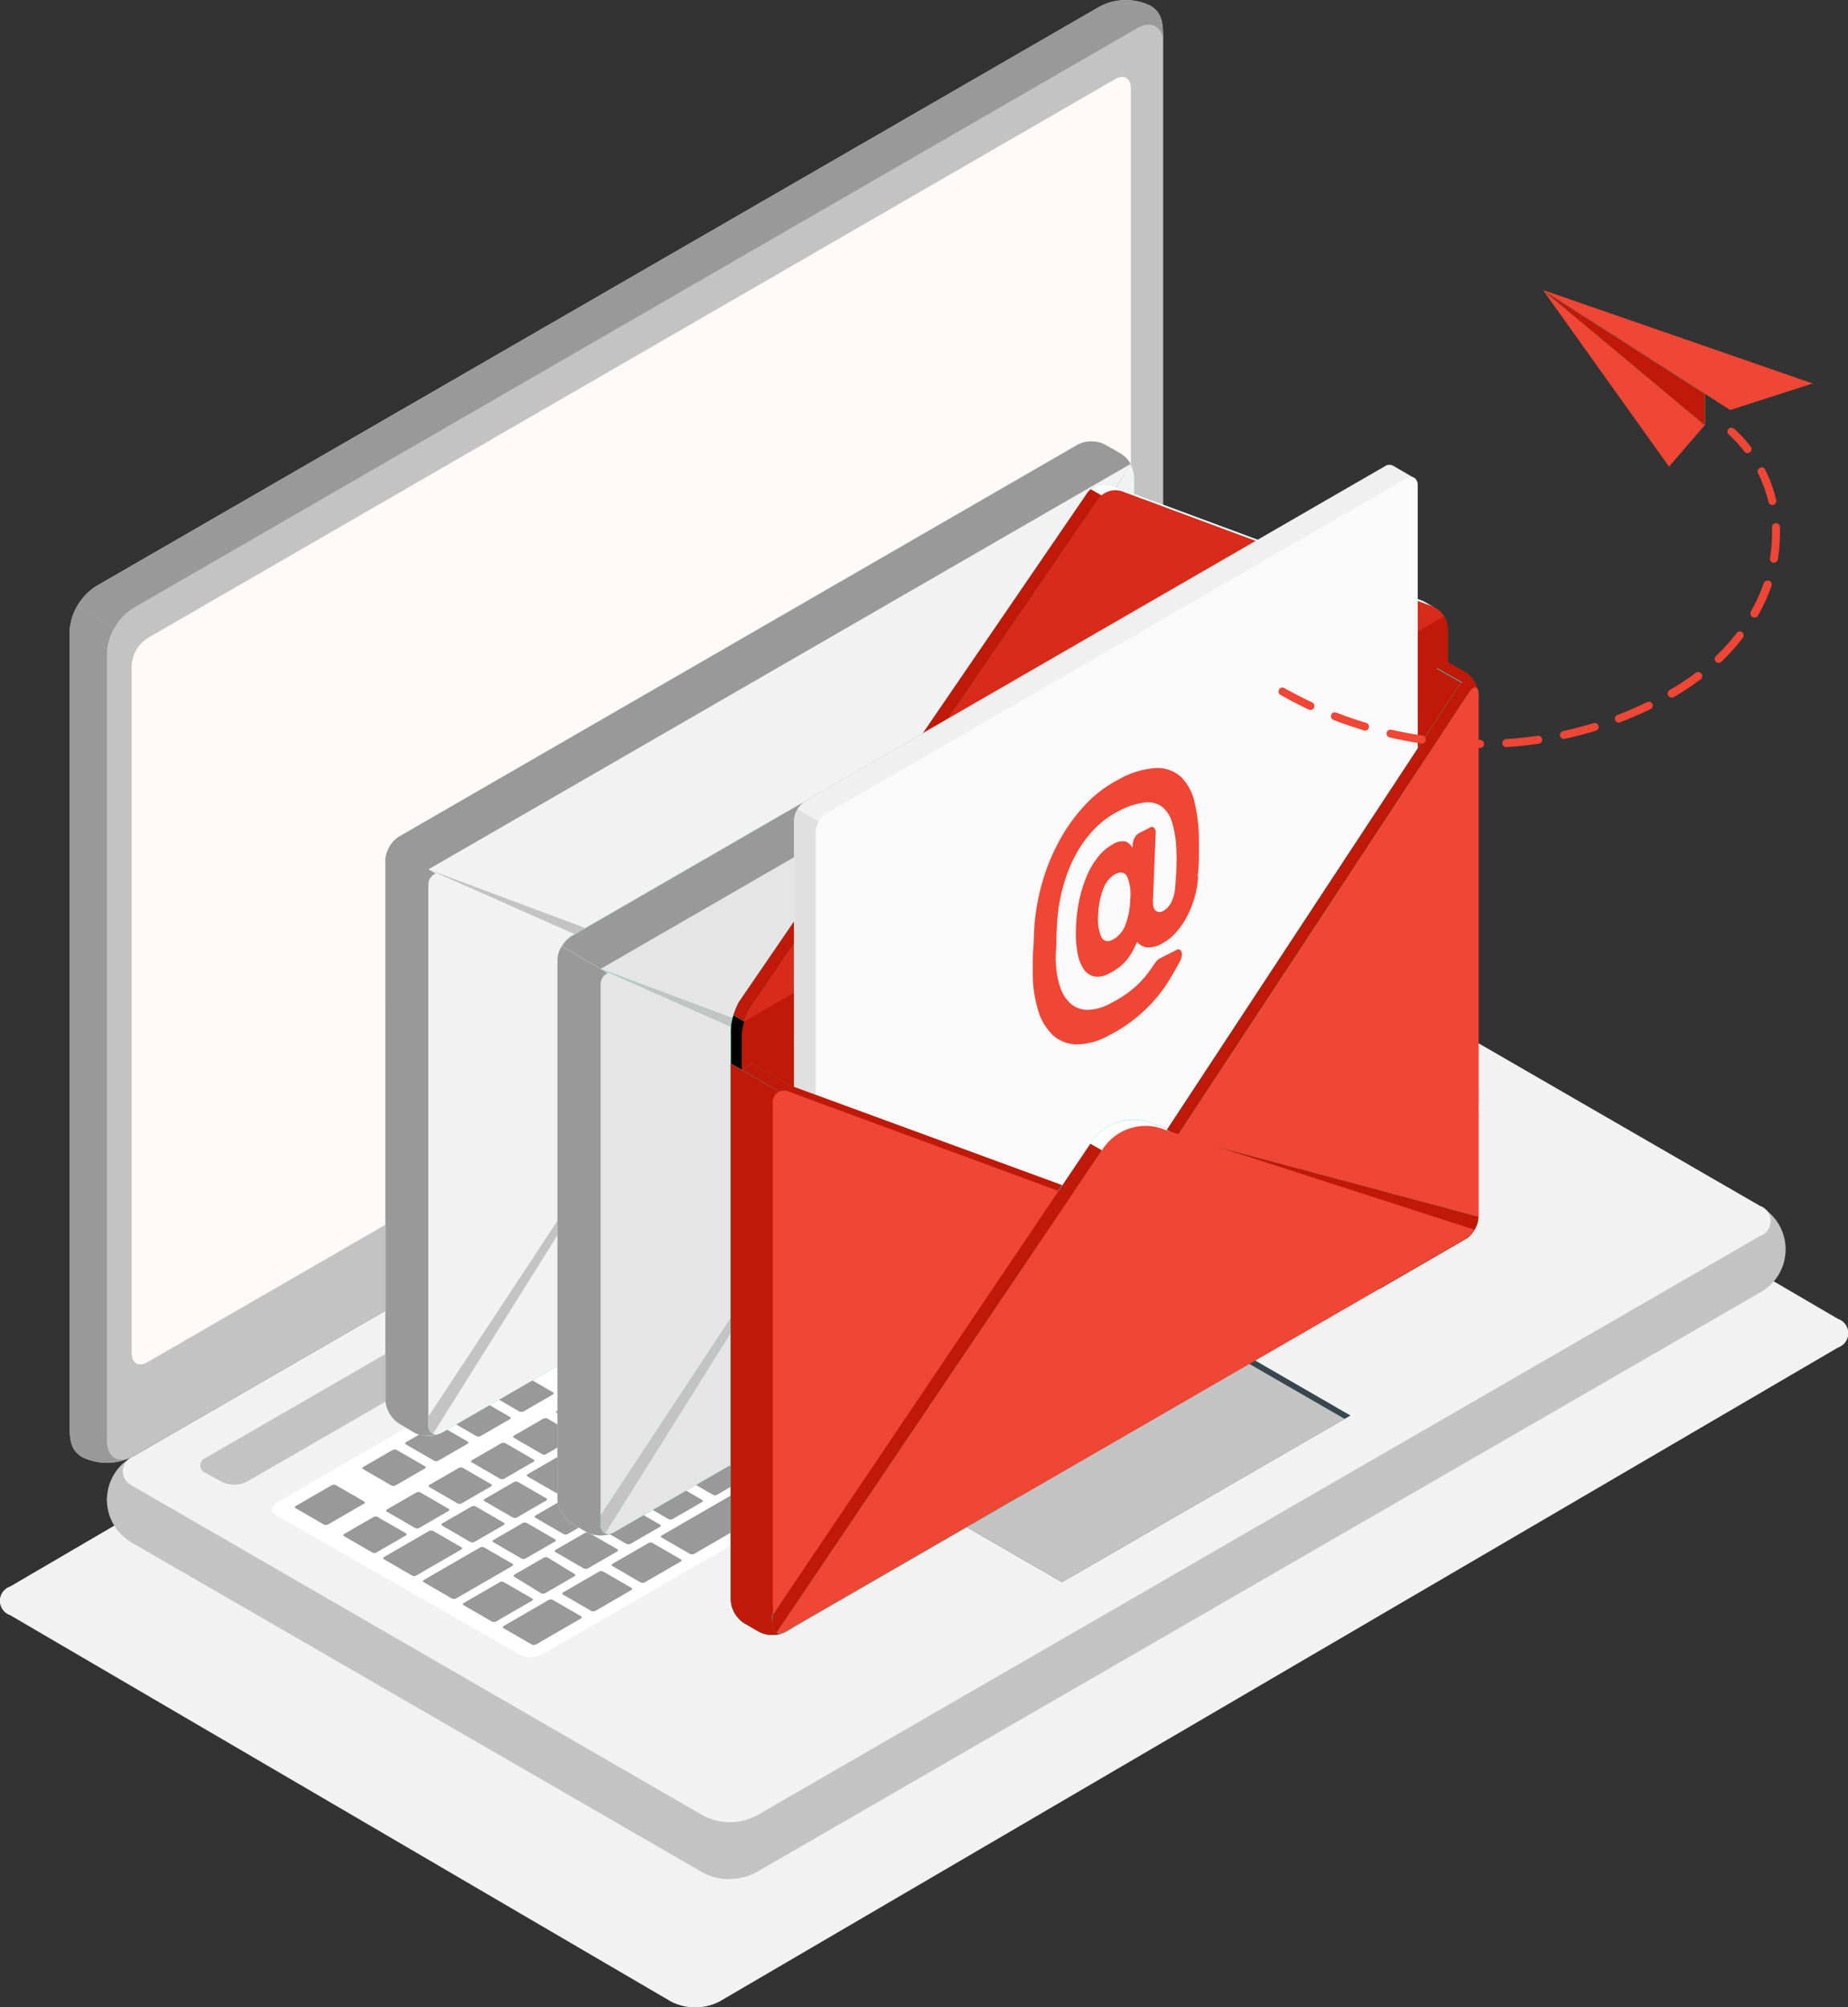 <svg xmlns="http://www.w3.org/2000/svg" xmlns:xlink="http://www.w3.org/1999/xlink" width="25.788" height="28" viewBox="0 0 25.788 28">
  <rect x="0" y="0" width="25.788" height="28" fill="#333333" stroke="none"/>
  <defs>
    <clipPath id="clip-path">
      <rect id="Rectangle_19822" data-name="Rectangle 19822" width="10.452" height="13.873" fill="#f2f2f2"/>
    </clipPath>
    <clipPath id="clip-path-2">
      <rect id="Rectangle_19826" data-name="Rectangle 19826" width="9.852" height="13.529" fill="#c3c3c3"/>
    </clipPath>
    <clipPath id="clip-path-3">
      <rect id="Rectangle_19828" data-name="Rectangle 19828" width="10.452" height="13.873" fill="#e5e5e5"/>
    </clipPath>
    <clipPath id="clip-path-4">
      <rect id="Rectangle_19830" data-name="Rectangle 19830" width="0.752" height="8.218" fill="#999"/>
    </clipPath>
    <clipPath id="clip-path-5">
      <rect id="Rectangle_19831" data-name="Rectangle 19831" width="9.852" height="13.529" fill="none"/>
    </clipPath>
    <clipPath id="clip-path-7">
      <rect id="Rectangle_19834" data-name="Rectangle 19834" width="10.433" height="13.657" fill="#c11909"/>
    </clipPath>
    <clipPath id="clip-path-8">
      <rect id="Rectangle_19835" data-name="Rectangle 19835" width="5.142" height="7.426" fill="#c11909"/>
    </clipPath>
    <clipPath id="clip-path-9">
      <rect id="Rectangle_19836" data-name="Rectangle 19836" width="4.811" height="1.73" fill="none"/>
    </clipPath>
    <clipPath id="clip-path-10">
      <rect id="Rectangle_19837" data-name="Rectangle 19837" width="0.001" height="0.003" fill="none"/>
    </clipPath>
    <clipPath id="clip-path-11">
      <rect id="Rectangle_19838" data-name="Rectangle 19838" fill="none"/>
    </clipPath>
    <clipPath id="clip-path-12">
      <path id="Path_47244" data-name="Path 47244" d="M285.645,92.389Z" transform="translate(-285.645 -92.389)" fill="none"/>
    </clipPath>
    <clipPath id="clip-path-13">
      <rect id="Rectangle_19839" data-name="Rectangle 19839" width="0.003" height="0.007" fill="none"/>
    </clipPath>
    <clipPath id="clip-path-14">
      <rect id="Rectangle_19840" data-name="Rectangle 19840" width="0.024" height="0.029" fill="none"/>
    </clipPath>
    <clipPath id="clip-path-15">
      <rect id="Rectangle_19841" data-name="Rectangle 19841" width="9.853" height="6.325" fill="#c11909"/>
    </clipPath>
    <clipPath id="clip-path-16">
      <rect id="Rectangle_19842" data-name="Rectangle 19842" width="4.285" height="6.097" fill="none"/>
    </clipPath>
    <clipPath id="clip-path-17">
      <rect id="Rectangle_19843" data-name="Rectangle 19843" width="5.167" height="1.456" fill="none"/>
    </clipPath>
    <clipPath id="clip-path-18">
      <rect id="Rectangle_19844" data-name="Rectangle 19844" width="1.46" height="1.056" fill="none"/>
    </clipPath>
    <clipPath id="clip-path-19">
      <rect id="Rectangle_19845" data-name="Rectangle 19845" width="4.344" height="6.61" fill="#c11909"/>
    </clipPath>
    <clipPath id="clip-path-20">
      <rect id="Rectangle_19846" data-name="Rectangle 19846" width="0.869" height="7.968" fill="#c11909"/>
    </clipPath>
    <clipPath id="clip-path-21">
      <rect id="Rectangle_19847" data-name="Rectangle 19847" width="4.197" height="2.135" fill="#c11909"/>
    </clipPath>
    <clipPath id="clip-path-22">
      <rect id="Rectangle_19848" data-name="Rectangle 19848" width="4.598" height="6.822" fill="#c11909"/>
    </clipPath>
    <clipPath id="clip-path-23">
      <rect id="Rectangle_19849" data-name="Rectangle 19849" width="0.185" height="0.759" fill="none"/>
    </clipPath>
    <clipPath id="clip-path-24">
      <rect id="Rectangle_19850" data-name="Rectangle 19850" width="4.476" height="1.776" fill="#c11909"/>
    </clipPath>
    <clipPath id="clip-path-25">
      <rect id="Rectangle_19852" data-name="Rectangle 19852" width="2.259" height="1.884" fill="#c11909"/>
    </clipPath>
  </defs>
  <g id="Group_183008" data-name="Group 183008" transform="translate(-8890.693 -1131)">
    <path id="Path_47204" data-name="Path 47204" d="M94.087,184.607l9.219,5.388a.744.744,0,0,0,.681,0l15.606-9.121a.211.211,0,0,0,0-.4l-9.219-5.388a.744.744,0,0,0-.681,0l-15.606,9.121a.211.211,0,0,0,0,.4" transform="translate(8796.748 968.923)" fill="#f2f2f2"/>
    <path id="Path_47205" data-name="Path 47205" d="M99.747,173.107a.783.783,0,0,0,.365.607l7.955,4.594a.808.808,0,0,0,.731,0l14.008-8.088a.686.686,0,0,0,0-1.213l-7.955-4.594a.808.808,0,0,0-.731,0L100.112,172.5a.784.784,0,0,0-.365.607" transform="translate(8792.439 978.814)" fill="#c3c3c3"/>
    <path id="Path_47206" data-name="Path 47206" d="M102.8,172.922l7.955,4.594a.807.807,0,0,0,.731,0l14.008-8.088a.223.223,0,0,0,0-.422l-7.955-4.594a.808.808,0,0,0-.731,0L102.8,172.5a.223.223,0,0,0,0,.422" transform="translate(8789.757 978.814)" fill="#f2f2f2"/>
    <path id="Path_47207" data-name="Path 47207" d="M108.431,280.392v.791a.745.745,0,0,1-.365-.087L100.11,276.5a.684.684,0,0,1-.037-1.19c-.164.117-.151.289.037.4l7.956,4.594a.745.745,0,0,0,.365.088" transform="translate(8792.441 876.026)" fill="#c3c3c3"/>
    <path id="Path_47208" data-name="Path 47208" d="M92.862,20.329c-.189-.109-.179-.294-.179-.527V8.814a.808.808,0,0,1,.365-.633L107.056.094a.783.783,0,0,1,.708-.013c.189.109.179.294.179.527V11.6a.807.807,0,0,1-.365.633L93.57,20.316a.783.783,0,0,1-.708.013" transform="translate(8798.981 1130.998)" fill="#c3c3c3"/>
    <path id="Path_47209" data-name="Path 47209" d="M109.283.605c0-.233-.164-.327-.366-.211L94.909,8.482a.742.742,0,0,0-.258.273l-.521-.3h0a.749.749,0,0,1,.259-.273L108.4.091A.783.783,0,0,1,109.1.078c.189.109.18.294.18.527" transform="translate(8797.643 1131)" fill="#999"/>
    <path id="Path_47210" data-name="Path 47210" d="M93.529,126.3a.785.785,0,0,1-.665-.009c-.189-.109-.179-.293-.179-.526V114.777a.738.738,0,0,1,.107-.359l.521.3h0a.749.749,0,0,0-.107.359v10.989c0,.216.141.313.322.233" transform="translate(8798.979 1025.034)" fill="#999"/>
    <path id="Path_47211" data-name="Path 47211" d="M104.605,22.419l13.506-7.8c.121-.07.219-.013.219.127v9.592a.485.485,0,0,1-.219.38l-13.506,7.8c-.121.07-.219.013-.219-.127V22.8a.485.485,0,0,1,.219-.38" transform="translate(8788.144 1117.484)" fill="#fff9f8"/>
    <path id="Path_47212" data-name="Path 47212" d="M117.432,180.62l13-7.507a.4.4,0,0,1,.365,0l.217.119a.111.111,0,0,1,0,.211l-13,7.506a.4.4,0,0,1-.365,0l-.215-.118a.111.111,0,0,1,0-.211" transform="translate(8776.13 970.716)" fill="#c3c3c3"/>
    <path id="Path_47213" data-name="Path 47213" d="M131.111,188.753l13-7.507a.373.373,0,0,1,.334-.018l3.384,1.954c.083.048.069.135-.032.193l-12.987,7.5a.375.375,0,0,1-.334.019l-3.4-1.945c-.084-.048-.07-.134.031-.192" transform="translate(8763.473 963.189)" fill="#fff"/>
    <path id="Path_47214" data-name="Path 47214" d="M146.51,187.96l.407-.235c.017-.01.019-.025,0-.034l-.39-.225a.066.066,0,0,0-.059,0l-.407.235c-.017.01-.019.025,0,.034l.39.225a.065.065,0,0,0,.059,0m-.594-.813-.407.235c-.017.01-.019.025,0,.034l.389.225a.065.065,0,0,0,.059,0l.407-.235c.017-.01.019-.025,0-.034l-.39-.225a.066.066,0,0,0-.059,0m-1.315.759-.689.4c-.017.01-.019.025,0,.034l.389.225a.066.066,0,0,0,.059,0l.689-.4c.017-.01.019-.025,0-.034l-.389-.225a.065.065,0,0,0-.059,0m.72-.416-.407.235c-.017.01-.019.025,0,.034l.39.225a.065.065,0,0,0,.059,0l.407-.235c.017-.01.019-.025,0-.034l-.39-.225a.066.066,0,0,0-.059,0m-1.6.922-.407.235c-.017.01-.019.025,0,.034l.39.225a.066.066,0,0,0,.059,0l.407-.235c.017-.01.019-.025,0-.034l-.389-.225a.066.066,0,0,0-.059,0m-.6.343-.407.235c-.017.01-.019.025,0,.034l.39.225a.066.066,0,0,0,.059,0l.407-.235c.017-.01.019-.025,0-.034l-.39-.225a.066.066,0,0,0-.059,0m1.527.918.407-.235c.017-.01.019-.025,0-.034l-.389-.225a.066.066,0,0,0-.059,0l-.407.235c-.017.01-.019.025,0,.034l.39.225a.066.066,0,0,0,.059,0m-.6.343.407-.235c.017-.01.019-.025,0-.034l-.389-.225a.066.066,0,0,0-.059,0l-.407.235c-.017.01-.019.025,0,.034l.389.225a.065.065,0,0,0,.059,0m-.6.344.407-.235c.017-.01.019-.025,0-.034l-.39-.225a.066.066,0,0,0-.059,0l-.407.235c-.017.01-.019.025,0,.034l.389.225a.065.065,0,0,0,.059,0m-.595.344.407-.235c.017-.01.019-.025,0-.034l-.389-.225a.066.066,0,0,0-.059,0l-.407.235c-.017.01-.019.025,0,.034l.389.225a.065.065,0,0,0,.059,0m3.045-2.4.407-.235c.017-.01.019-.025,0-.034l-.39-.225a.066.066,0,0,0-.059,0l-.407.235c-.017.01-.019.025,0,.034l.39.225a.066.066,0,0,0,.059,0m-.665,1.026.908-.524c.017-.01.019-.025,0-.034l-.946-.546a.065.065,0,0,0-.059,0l-.47.271c-.017.01-.019.025,0,.034l.5.289c.015.009.014.024,0,.034l-.376.217c-.017.01-.019.025,0,.034l.39.225a.066.066,0,0,0,.059,0m-2.717-.231-.407.235c-.017.01-.019.025,0,.034l.389.225a.066.066,0,0,0,.059,0l.407-.235c.017-.01.019-.025,0-.034l-.389-.225a.066.066,0,0,0-.059,0m-.6.344-.407.235c-.017.01-.019.025,0,.034l.389.225a.065.065,0,0,0,.059,0l.407-.235c.017-.01.019-.025,0-.034l-.389-.225a.066.066,0,0,0-.059,0m-3.293,3.668a.066.066,0,0,0,.059,0l.407-.235c.017-.01.019-.025,0-.034l-.389-.225a.065.065,0,0,0-.059,0l-.407.235c-.017.01-.019.025,0,.034Zm-1.467-.92-.407.235c-.017.01-.019.025,0,.034l.389.225a.066.066,0,0,0,.059,0l.407-.235c.017-.01.019-.025,0-.034l-.39-.225a.066.066,0,0,0-.059,0m.754.689a.066.066,0,0,0,.059,0l.407-.235c.017-.01.019-.025,0-.034l-.389-.225a.065.065,0,0,0-.059,0l-.407.235c-.017.01-.019.025,0,.034Zm1.642.369.407-.235c.017-.01.019-.025,0-.034l-.39-.225a.065.065,0,0,0-.059,0l-.407.235c-.017.01-.019.025,0,.034l.389.225a.065.065,0,0,0,.059,0m-.654.346a.065.065,0,0,0,.059,0l.407-.235c.017-.01.019-.025,0-.034L139,193.1a.066.066,0,0,0-.059,0l-.407.235c-.017.01-.019.025,0,.034Zm-1.147-1.747-.407.235c-.017.01-.019.025,0,.034l.389.225a.066.066,0,0,0,.059,0l.407-.235c.017-.01.019-.025,0-.034l-.39-.225a.066.066,0,0,0-.059,0m2.975-1.718-.407.235c-.017.01-.019.025,0,.034l.389.225a.066.066,0,0,0,.059,0l.407-.235c.017-.01.019-.025,0-.034l-.39-.225a.066.066,0,0,0-.059,0m-2.38,1.374-.407.235c-.017.01-.019.025,0,.034l.389.225a.065.065,0,0,0,.059,0l.407-.235c.017-.01.019-.025,0-.034l-.389-.225a.065.065,0,0,0-.059,0m2.975-1.718-.407.235c-.017.01-.019.025,0,.034l.389.225a.065.065,0,0,0,.059,0l.407-.235c.017-.01.019-.025,0-.034l-.39-.225a.066.066,0,0,0-.059,0m-1.19.687-.407.235c-.017.01-.019.025,0,.034l.39.225a.066.066,0,0,0,.059,0l.407-.235c.017-.01.019-.025,0-.034l-.389-.225a.066.066,0,0,0-.059,0m-.6.344-.407.235c-.017.01-.019.025,0,.034l.39.225a.066.066,0,0,0,.059,0l.407-.235c.017-.01.019-.025,0-.034l-.389-.225a.066.066,0,0,0-.059,0m-.6.344-.407.235c-.017.01-.019.025,0,.034l.389.225a.066.066,0,0,0,.059,0l.407-.235c.017-.01.019-.025,0-.034l-.389-.225a.066.066,0,0,0-.059,0m2.717.23.407-.235c.017-.01.019-.025,0-.034l-.39-.225a.066.066,0,0,0-.059,0l-.407.235c-.017.01-.019.025,0,.034l.39.225a.066.066,0,0,0,.059,0m5.551-5-.407.235c-.017.01-.019.025,0,.034l.39.225a.066.066,0,0,0,.059,0l.407-.235c.017-.01.019-.025,0-.034l-.39-.225a.066.066,0,0,0-.059,0m-.72.416-.407.235c-.017.01-.019.025,0,.034l.389.225a.066.066,0,0,0,.059,0l.407-.235c.017-.01.019-.025,0-.034l-.389-.225a.066.066,0,0,0-.059,0m1.315-.759-.407.235c-.017.01-.019.025,0,.034l.389.225a.065.065,0,0,0,.059,0l.407-.235c.017-.01.019-.025,0-.034l-.389-.225a.066.066,0,0,0-.059,0m-3.289,3.055.407-.235c.017-.01.019-.025,0-.034l-.389-.225a.066.066,0,0,0-.059,0l-.407.235c-.017.01-.019.025,0,.034l.39.225a.066.066,0,0,0,.059,0m3.943-3.4a.065.065,0,0,0-.059,0l-.407.235c-.017.01-.019.025,0,.034l.39.225a.065.065,0,0,0,.059,0l.407-.235c.017-.01.019-.025,0-.034Zm-6.205,5.349.407-.235c.017-.01.019-.025,0-.034l-.389-.225a.066.066,0,0,0-.059,0l-.407.235c-.017.01-.019.025,0,.034l.389.225a.066.066,0,0,0,.059,0m7.3-4.213.407-.235c.017-.01.019-.025,0-.034l-.39-.225a.065.065,0,0,0-.059,0l-.407.235c-.017.01-.019.025,0,.034l.39.225a.066.066,0,0,0,.059,0m-1.151.022.407-.235c.017-.01.019-.025,0-.034l-.39-.225a.065.065,0,0,0-.059,0l-.407.235c-.017.01-.019.025,0,.034l.389.225a.066.066,0,0,0,.059,0m.616-.838a.065.065,0,0,0-.059,0l-.407.235c-.017.01-.019.025,0,.034l.389.225a.066.066,0,0,0,.059,0l.407-.235c.017-.01.019-.025,0-.034Zm.125-.072.946.546a.066.066,0,0,0,.059,0l.407-.235c.017-.01.019-.025,0-.034l-.946-.546a.066.066,0,0,0-.059,0l-.407.235c-.017.01-.019.025,0,.034m-1.374.761-.407.235c-.017.01-.019.025,0,.034l.39.225a.065.065,0,0,0,.059,0l.407-.235c.017-.01.019-.025,0-.034l-.389-.225a.066.066,0,0,0-.059,0m-4.478,2.585-.407.235c-.017.01-.019.025,0,.034l.389.225a.065.065,0,0,0,.059,0l.407-.235c.017-.01.019-.025,0-.034l-.389-.225a.065.065,0,0,0-.059,0m5.609-2.114a.066.066,0,0,0,.059,0l.407-.235c.017-.01.019-.025,0-.034l-.389-.225a.065.065,0,0,0-.059,0l-.407.235c-.017.01-.019.025,0,.034Zm-5.014,1.77-.407.235c-.017.01-.019.025,0,.034l.389.225a.066.066,0,0,0,.059,0l.407-.235c.017-.01.019-.025,0-.034l-.389-.225a.066.066,0,0,0-.059,0m-4.663,3.817a.066.066,0,0,0,.059,0l.407-.235c.017-.01.019-.025,0-.034l-.39-.225a.066.066,0,0,0-.059,0l-.407.235c-.017.01-.019.025,0,.034Zm-.692-.725-.407.235c-.017.01-.019.025,0,.034l.389.225a.066.066,0,0,0,.059,0l.407-.235c.017-.01.019-.025,0-.034l-.389-.225a.066.066,0,0,0-.059,0m1.346.379.407-.235c.017-.01.019-.025,0-.034l-.39-.225a.066.066,0,0,0-.059,0l-.407.235c-.017.01-.019.025,0,.034l.39.225a.066.066,0,0,0,.059,0m.6-.344.407-.235c.017-.01.019-.025,0-.034l-.389-.225a.066.066,0,0,0-.059,0l-.407.235c-.017.01-.019.025,0,.034l.39.225a.065.065,0,0,0,.059,0m.595-.344.407-.235c.017-.01.019-.025,0-.034l-.39-.225a.065.065,0,0,0-.059,0l-.407.235c-.017.01-.019.025,0,.034l.389.225a.065.065,0,0,0,.059,0m-1.941-.036-.407.235c-.017.01-.019.025,0,.034l.39.225a.065.065,0,0,0,.059,0l.407-.235c.017-.01.019-.025,0-.034l-.39-.225a.065.065,0,0,0-.059,0m.6-.344-.407.235c-.017.01-.019.025,0,.034l.389.225a.065.065,0,0,0,.059,0l.407-.235c.017-.01.019-.025,0-.034l-.389-.225a.066.066,0,0,0-.059,0m2.38-1.374-.407.235c-.017.01-.019.025,0,.034l.389.225a.065.065,0,0,0,.059,0l.407-.235c.017-.01.019-.025,0-.034l-.39-.225a.066.066,0,0,0-.059,0m-.595.344-.407.235c-.017.01-.019.025,0,.034l.389.225a.066.066,0,0,0,.059,0l.407-.235c.017-.01.019-.025,0-.034l-.39-.225a.066.066,0,0,0-.059,0m1.19-.687-.407.235c-.017.01-.019.025,0,.034l.39.225a.066.066,0,0,0,.059,0l.407-.235c.017-.01.019-.025,0-.034l-.39-.225a.066.066,0,0,0-.059,0m-2.38,1.374-.407.235c-.017.01-.019.025,0,.034l.389.225a.065.065,0,0,0,.059,0l.407-.235c.017-.01.019-.025,0-.034l-.389-.225a.065.065,0,0,0-.059,0m.595-.344-.407.235c-.017.01-.019.025,0,.034l.389.225a.066.066,0,0,0,.059,0l.407-.235c.017-.01.019-.025,0-.034l-.39-.225a.066.066,0,0,0-.059,0m-.759,2.237.407-.235c.017-.01.019-.025,0-.034l-.39-.225a.065.065,0,0,0-.059,0l-.407.235c-.017.01-.019.025,0,.034l.389.225a.066.066,0,0,0,.059,0m-3.138-.148-.39-.225a.066.066,0,0,0-.059,0l-.407.235c-.017.01-.019.025,0,.034l.389.225a.066.066,0,0,0,.059,0l.407-.235c.017-.01.019-.025,0-.034m.776.195-.39-.225a.065.065,0,0,0-.059,0l-.626.362c-.017.01-.019.025,0,.034l.389.225a.066.066,0,0,0,.059,0l.626-.362c.017-.01.019-.025,0-.034m-1.357-.639-.39-.225a.066.066,0,0,0-.059,0l-.5.289c-.017.01-.019.025,0,.034l.389.225a.066.066,0,0,0,.059,0l.5-.289c.017-.01.019-.025,0-.034m.384-.222a.066.066,0,0,0,.059,0l.407-.235c.017-.01.019-.025,0-.034l-.39-.225a.065.065,0,0,0-.059,0l-.407.235c-.017.01-.019.025,0,.034Zm1.686,1.091-.389-.225a.065.065,0,0,0-.059,0l-.783.452c-.017.01-.019.025,0,.034l.389.225a.066.066,0,0,0,.059,0l.783-.452c.017-.01.019-.025,0-.034m.275.484-.39-.225a.065.065,0,0,0-.059,0l-.5.289c-.017.01-.019.025,0,.034l.39.225a.066.066,0,0,0,.059,0l.5-.289c.017-.01.019-.025,0-.034m2.464-4.13a.066.066,0,0,0,.059,0l.407-.235c.017-.01.019-.025,0-.034l-.389-.225a.066.066,0,0,0-.059,0l-.407.235c-.017.01-.019.025,0,.034Zm-1.19.687a.066.066,0,0,0,.059,0l.407-.235c.017-.01.019-.025,0-.034l-.389-.225a.065.065,0,0,0-.059,0l-.407.235c-.017.01-.019.025,0,.034Zm-2.639,1.523a.066.066,0,0,0,.059,0l.407-.235c.017-.01.019-.025,0-.034l-.389-.225a.065.065,0,0,0-.059,0l-.407.235c-.017.01-.019.025,0,.034Zm3.234-1.867a.066.066,0,0,0,.059,0l.407-.235c.017-.01.019-.025,0-.034l-.389-.225a.066.066,0,0,0-.059,0l-.407.235c-.017.01-.019.025,0,.034Zm-1.19.687a.065.065,0,0,0,.059,0l.407-.235c.017-.01.019-.025,0-.034l-.389-.225a.066.066,0,0,0-.059,0l-.407.235c-.017.01-.019.025,0,.034Zm-.386,3.123a.065.065,0,0,0-.059,0l-.626.362c-.017.01-.019.025,0,.034l.39.225a.066.066,0,0,0,.059,0l.626-.362c.017-.01.019-.025,0-.034Zm-.468-2.63a.066.066,0,0,0,.059,0l.407-.235c.017-.01.019-.025,0-.034l-.389-.225a.066.066,0,0,0-.059,0l-.407.235c-.017.01-.019.025,0,.034Zm-.6.344a.066.066,0,0,0,.059,0l.407-.235c.017-.01.019-.025,0-.034l-.389-.225a.066.066,0,0,0-.059,0l-.407.235c-.017.01-.019.025,0,.034Zm12.086-4.078a.066.066,0,0,0-.059,0l-1,.579c-.017.01-.019.025,0,.034l.39.225a.066.066,0,0,0,.059,0l1-.579c.017-.01.019-.025,0-.034Zm-1.315.759a.066.066,0,0,0-.059,0l-.407.235c-.017.01-.019.025,0,.034l.389.225a.066.066,0,0,0,.059,0l.407-.235c.017-.01.019-.025,0-.034Zm-8.031,4.476.407-.235c.017-.01.019-.025,0-.034l-.389-.225a.066.066,0,0,0-.059,0l-.407.235c-.017.01-.019.025,0,.034l.389.225a.066.066,0,0,0,.059,0m6.841-3.789a.065.065,0,0,0-.059,0l-.407.235c-.017.01-.019.025,0,.034l.389.225a.066.066,0,0,0,.059,0l.407-.235c.017-.01.019-.025,0-.034Zm3.1-1.79a.066.066,0,0,0-.059,0l-.407.235c-.017.01-.019.025,0,.034l.389.225a.066.066,0,0,0,.059,0l.407-.235c.017-.01.019-.025,0-.034Zm.984-.119-.946-.546a.066.066,0,0,0-.059,0l-.407.235c-.017.01-.019.025,0,.034l.946.546a.066.066,0,0,0,.059,0l.407-.235c.017-.01.019-.025,0-.034m-6.308,3.192a.066.066,0,0,0-.059,0l-.5.289c-.017.01-.019.025,0,.034l.389.225a.066.066,0,0,0,.059,0l.5-.289c.017-.01.019-.025,0-.034Zm1.5-.868a.066.066,0,0,0-.059,0l-.626.362c-.017.01-.019.025,0,.034l.389.225a.065.065,0,0,0,.059,0l.626-.362c.017-.01.019-.025,0-.034ZM144,190.853a.066.066,0,0,0-.059,0l-3.351,1.935c-.017.01-.019.025,0,.034l.39.225a.065.065,0,0,0,.059,0l3.351-1.935c.017-.01.019-.025,0-.034Zm-3.539,2.043a.065.065,0,0,0-.059,0l-.5.289c-.017.01-.019.025,0,.034l.389.225a.065.065,0,0,0,.059,0l.5-.289c.017-.01.019-.025,0-.034Zm4.228-2.441a.066.066,0,0,0-.059,0l-.5.289c-.017.01-.019.025,0,.034l.39.225a.065.065,0,0,0,.059,0l.5-.289c.017-.01.019-.025,0-.034Zm-4.917,2.839a.066.066,0,0,0-.059,0l-.5.289c-.017.01-.019.025,0,.034l.389.225a.066.066,0,0,0,.059,0l.5-.289c.017-.01.019-.025,0-.034Zm6.295-3.634a.066.066,0,0,0-.059,0l-.5.289c-.017.01-.019.025,0,.034l.39.225a.066.066,0,0,0,.059,0l.5-.289c.017-.01.019-.025,0-.034Zm2.13-1.23a.066.066,0,0,0-.059,0l-.407.235c-.017.01-.019.025,0,.034l.389.225a.066.066,0,0,0,.059,0l.407-.235c.017-.01.019-.025,0-.034Zm1.333-.93.407-.235c.017-.01.019-.025,0-.034l-.39-.225a.066.066,0,0,0-.059,0l-.407.235c-.017.01-.019.025,0,.034l.39.225a.066.066,0,0,0,.059,0m-2.428.117.407-.235c.017-.01.019-.025,0-.034l-.39-.225a.066.066,0,0,0-.059,0l-.407.235c-.017.01-.019.025,0,.034l.389.225a.066.066,0,0,0,.059,0m-1.58,2.2,1.19-.687c.017-.01.019-.025,0-.034l-.389-.225a.066.066,0,0,0-.059,0l-1.19.687c-.017.01-.019.025,0,.034l.389.225a.066.066,0,0,0,.059,0m3.354-1.969a.065.065,0,0,0,.059,0l.407-.235c.017-.01.019-.025,0-.034l-.39-.225a.065.065,0,0,0-.059,0l-.407.235c-.017.01-.019.025,0,.034Zm-.5-.323.407-.235c.017-.01.019-.025,0-.034l-.389-.225a.065.065,0,0,0-.059,0l-.407.235c-.017.01-.019.025,0,.034l.39.225a.066.066,0,0,0,.059,0m-3.452,2.636.407-.235c.017-.01.019-.025,0-.034l-.389-.225a.065.065,0,0,0-.059,0l-.407.235c-.017.01-.019.025,0,.034l.39.225a.066.066,0,0,0,.059,0m2.634-1.553a.066.066,0,0,0,.059,0l.407-.235c.017-.01.019-.025,0-.034l-.39-.225a.065.065,0,0,0-.059,0l-.407.235c-.017.01-.019.025,0,.034Zm-5.609,3.271.407-.235c.017-.01.019-.025,0-.034l-.389-.225a.066.066,0,0,0-.059,0l-.407.235c-.017.01-.019.025,0,.034l.389.225a.065.065,0,0,0,.059,0m.6-.344.407-.235c.017-.01.019-.025,0-.034l-.39-.225a.065.065,0,0,0-.059,0l-.407.235c-.017.01-.019.025,0,.034l.39.225a.065.065,0,0,0,.059,0m-1.19.687.407-.235c.017-.01.019-.025,0-.034l-.39-.225a.066.066,0,0,0-.059,0l-.407.235c-.017.01-.019.025,0,.034l.39.225a.066.066,0,0,0,.059,0m2.38-1.374.407-.235c.017-.01.019-.025,0-.034l-.389-.225a.066.066,0,0,0-.059,0l-.407.235c-.017.01-.019.025,0,.034l.389.225a.066.066,0,0,0,.059,0m-.6.343.407-.235c.017-.01.019-.025,0-.034l-.39-.225a.066.066,0,0,0-.059,0l-.407.235c-.017.01-.019.025,0,.034l.39.225a.066.066,0,0,0,.059,0m1.19-.687.407-.235c.017-.01.019-.025,0-.034l-.39-.225a.066.066,0,0,0-.059,0l-.407.235c-.017.01-.019.025,0,.034l.389.225a.066.066,0,0,0,.059,0m3.247-4.779a.066.066,0,0,0,.059,0l.407-.235c.017-.01.019-.025,0-.034l-.1-.06a.066.066,0,0,0-.059,0l-.407.235c-.017.01-.019.025,0,.034Zm-2.957,1.872a.065.065,0,0,0,.059,0l.407-.235c.017-.01.019-.025,0-.034l-.389-.225a.065.065,0,0,0-.059,0l-.407.235c-.017.01-.019.025,0,.034Zm1.19-.687a.065.065,0,0,0,.059,0l.407-.235c.017-.01.019-.025,0-.034l-.39-.225a.066.066,0,0,0-.059,0l-.407.235c-.017.01-.019.025,0,.034Zm-1.917,1.107a.066.066,0,0,0,.059,0l.407-.235c.017-.01.019-.025,0-.034l-.389-.225a.066.066,0,0,0-.059,0l-.407.235c-.017.01-.019.025,0,.034Zm1.322-.763a.065.065,0,0,0,.059,0l.407-.235c.017-.01.019-.025,0-.034l-.39-.225a.066.066,0,0,0-.059,0l-.407.235c-.017.01-.019.025,0,.034Zm-2.512,1.45a.066.066,0,0,0,.059,0l.407-.235c.017-.01.019-.025,0-.034l-.39-.225a.065.065,0,0,0-.059,0l-.407.235c-.017.01-.019.025,0,.034Zm.595-.344a.066.066,0,0,0,.059,0l.407-.235c.017-.01.019-.025,0-.034l-.389-.225a.066.066,0,0,0-.059,0l-.407.235c-.017.01-.019.025,0,.034Zm3.089-1.948a.066.066,0,0,0,.059,0l.407-.235c.017-.01.019-.025,0-.034l-.1-.06a.065.065,0,0,0-.059,0l-.407.235c-.017.01-.019.025,0,.034Zm1.785-1.031a.065.065,0,0,0,.059,0l.407-.235c.017-.01.019-.025,0-.034l-.1-.06a.066.066,0,0,0-.059,0l-.407.235c-.017.01-.019.025,0,.034Zm.818.472a.066.066,0,0,0,.059,0l.407-.235c.017-.01.019-.025,0-.034l-.39-.225a.065.065,0,0,0-.059,0l-.407.235c-.017.01-.019.025,0,.034Zm1.133,1.305.407-.235c.017-.01.019-.025,0-.034l-.389-.225a.066.066,0,0,0-.059,0l-.407.235c-.017.01-.019.025,0,.034l.389.225a.066.066,0,0,0,.059,0m-3.142-1.091a.066.066,0,0,0,.059,0l.407-.235c.017-.01.019-.025,0-.034l-.1-.06a.066.066,0,0,0-.059,0l-.407.235c-.017.01-.019.025,0,.034Zm-4.874,2.979a.066.066,0,0,0,.059,0l.407-.235c.017-.01.019-.025,0-.034l-.389-.225a.066.066,0,0,0-.059,0l-.407.235c-.017.01-.019.025,0,.034Z" transform="translate(8759.34 959.628)" fill="#999"/>
    <path id="Path_47215" data-name="Path 47215" d="M249.016,251.646l.083.048,2.217,1.28,3.943-2.277.082-.047-2.3-1.328Z" transform="translate(8654.197 900.095)" fill="#37474f"/>
    <path id="Path_47216" data-name="Path 47216" d="M250.146,252.884l2.217,1.28,3.943-2.277-2.219-1.28Z" transform="translate(8653.151 898.905)" fill="#c3c3c3"/>
    <path id="Path_47217" data-name="Path 47217" d="M152.342,89.192a.424.424,0,0,1,.192-.332L162,83.393a.424.424,0,0,1,.384,0l.216.125a.424.424,0,0,1,.192.332v7.526a.426.426,0,0,1-.192.332l-9.468,5.466a.426.426,0,0,1-.384,0l-.216-.125a.426.426,0,0,1-.192-.332Z" transform="translate(8743.729 1053.81)" fill="#27debf"/>
    <g id="Group_182915" data-name="Group 182915" transform="translate(8896.071 1137.157)">
      <g id="Group_182914" data-name="Group 182914" clip-path="url(#clip-path)">
        <path id="Path_47218" data-name="Path 47218" d="M152.342,89.192a.424.424,0,0,1,.192-.332L162,83.393a.424.424,0,0,1,.384,0l.216.125a.424.424,0,0,1,.192.332v7.526a.426.426,0,0,1-.192.332l-9.468,5.466a.426.426,0,0,1-.384,0l-.216-.125a.426.426,0,0,1-.192-.332Z" transform="translate(-152.342 -83.347)" fill="#f2f2f2"/>
      </g>
    </g>
    <path id="Union_73" data-name="Union 73" d="M.54,13.87a.4.4,0,0,1-.079-.018.349.349,0,0,1-.053-.023L.193,13.7A.422.422,0,0,1,0,13.37V5.844a.4.4,0,0,1,.056-.189L.6,5.97l.1.058a.168.168,0,0,0-.1.163v7.526a.134.134,0,0,0,.059.126.116.116,0,0,0,.093,0l-.023.008-.037.009a.475.475,0,0,1-.092.009A.438.438,0,0,1,.54,13.87ZM.056,5.656a.4.4,0,0,1,.136-.144L9.661.046a.421.421,0,0,1,.383,0l.217.124A.4.4,0,0,1,10.4.314L.6,5.97Z" transform="translate(8896.071 1137.157)" fill="#999" stroke="rgba(0,0,0,0)" stroke-miterlimit="10" stroke-width="1"/>
    <g id="Group_182927" data-name="Group 182927" transform="translate(8896.672 1137.471)">
      <g id="Group_182926" data-name="Group 182926" clip-path="url(#clip-path-2)">
        <path id="Path_47223" data-name="Path 47223" d="M160.475,93.255l4.547,1.7a.739.739,0,0,0,.877-.289l.73-1.119L170.27,87.6l-3.5,5.989,3.552,1.729a.4.4,0,0,1-.06.192l-3.5-1.9-.848,1.358a.739.739,0,0,1-.925.284l-.6-.267-3.852,6.147a.133.133,0,0,1-.059-.126v-.125l3.892-5.9Z" transform="translate(-160.475 -87.599)" fill="#c3c3c3"/>
      </g>
    </g>
    <path id="Path_47225" data-name="Path 47225" d="M184.839,107.973a.424.424,0,0,1,.192-.332l9.468-5.466a.424.424,0,0,1,.384,0l.216.125a.424.424,0,0,1,.192.332v7.526a.426.426,0,0,1-.192.332l-9.468,5.466a.426.426,0,0,1-.384,0l-.216-.125a.426.426,0,0,1-.192-.332Z" transform="translate(8713.634 1036.416)" fill="#27debf"/>
    <g id="Group_182933" data-name="Group 182933" transform="translate(8898.473 1138.544)">
      <g id="Group_182932" data-name="Group 182932" clip-path="url(#clip-path-3)">
        <path id="Path_47226" data-name="Path 47226" d="M184.839,107.973a.424.424,0,0,1,.192-.332l9.468-5.466a.424.424,0,0,1,.384,0l.216.125a.424.424,0,0,1,.192.332v7.526a.426.426,0,0,1-.192.332l-9.468,5.466a.426.426,0,0,1-.384,0l-.216-.125a.426.426,0,0,1-.192-.332Z" transform="translate(-184.839 -102.128)" fill="#e5e5e5"/>
      </g>
    </g>
    <path id="Path_47227" data-name="Path 47227" d="M185.6,107.783l.545.314,9.8-5.656a.4.4,0,0,0-.135-.143l-.217-.124a.419.419,0,0,0-.383,0l-9.468,5.466a.391.391,0,0,0-.136.143" transform="translate(8712.931 1036.417)" fill="#999"/>
    <g id="Group_182939" data-name="Group 182939" transform="translate(8898.473 1144.2)">
      <g id="Group_182938" data-name="Group 182938" clip-path="url(#clip-path-4)">
        <path id="Path_47229" data-name="Path 47229" d="M184.835,178.875V186.4a.423.423,0,0,0,.192.332l.216.125a.305.305,0,0,0,.053.024.415.415,0,0,0,.079.018.47.47,0,0,0,.152-.005l.037-.01.023-.009a.114.114,0,0,1-.092,0,.133.133,0,0,1-.059-.126v-7.526a.168.168,0,0,1,.1-.163l-.1-.058-.545-.314a.394.394,0,0,0-.056.189" transform="translate(-184.835 -178.686)" fill="#999"/>
      </g>
    </g>
    <g id="Group_182942" data-name="Group 182942" transform="translate(8899.072 1138.858)">
      <g id="Group_182941" data-name="Group 182941" clip-path="url(#clip-path-5)">
        <path id="Path_47230" data-name="Path 47230" d="M192.971,112.035l4.547,1.7a.739.739,0,0,0,.877-.289l.73-1.119,3.641-5.947-3.5,5.989,3.552,1.729a.4.4,0,0,1-.06.192l-3.5-1.9-.848,1.358a.739.739,0,0,1-.925.284l-.6-.267-3.852,6.147a.133.133,0,0,1-.059-.126v-.125l3.892-5.9Z" transform="translate(-192.971 -106.379)" fill="#27debf"/>
      </g>
    </g>
    <g id="Group_182945" data-name="Group 182945" transform="translate(8899.072 1138.858)">
      <g id="Group_182944" data-name="Group 182944" clip-path="url(#clip-path-2)">
        <path id="Path_47231" data-name="Path 47231" d="M192.971,112.035l4.547,1.7a.739.739,0,0,0,.877-.289l.73-1.119,3.641-5.947-3.5,5.989,3.552,1.729a.4.4,0,0,1-.06.192l-3.5-1.9-.848,1.358a.739.739,0,0,1-.925.284l-.6-.267-3.852,6.147a.133.133,0,0,1-.059-.126v-.125l3.892-5.9Z" transform="translate(-192.971 -106.379)" fill="#c3c3c3"/>
      </g>
    </g>
    <path id="Path_47232" data-name="Path 47232" d="M217.6,129.524l9.853-5.689.394.228a.411.411,0,0,1,.185.321v7.268a.411.411,0,0,1-.185.321l-9.482,5.475a.411.411,0,0,1-.371,0l-.209-.121a.411.411,0,0,1-.185-.321Z" transform="translate(8683.288 1016.313)" fill="#27debf"/>
    <g id="Group_182950" data-name="Group 182950" transform="translate(8900.893 1140.148)">
      <g id="Group_182949" data-name="Group 182949" clip-path="url(#clip-path-7)">
        <path id="Path_47233" data-name="Path 47233" d="M217.6,129.524l9.853-5.689.394.228a.411.411,0,0,1,.185.321v7.268a.411.411,0,0,1-.185.321l-9.482,5.475a.411.411,0,0,1-.371,0l-.209-.121a.411.411,0,0,1-.185-.321Z" transform="translate(-217.604 -123.835)" fill="#c11909"/>
      </g>
    </g>
    <path id="Path_47234" data-name="Path 47234" d="M227.4,93.212l.04-.022-.153-.089h0a.264.264,0,0,0-.041-.019l-4.336-1.607a.3.3,0,0,0-.333.106l-4.851,7.084a.839.839,0,0,0-.125.4v.47l.15.087,9.7-5.776v-.471a.317.317,0,0,0-.054-.168" transform="translate(8683.288 1046.297)" fill="#27debf"/>
    <g id="Group_182953" data-name="Group 182953" transform="translate(8900.928 1137.825)">
      <g id="Group_182952" data-name="Group 182952" clip-path="url(#clip-path-8)">
        <path id="Path_47235" data-name="Path 47235" d="M223.214,92.476a.246.246,0,0,0-.05.053l-4.851,7.084a.754.754,0,0,0-.09.2l-.151-.087a.971.971,0,0,1,.039-.107v0c.007-.015.013-.029.021-.043l0-.007a.393.393,0,0,1,.026-.043l4.85-7.084a.236.236,0,0,1,.024-.03l.026-.024Z" transform="translate(-218.072 -92.389)" fill="#c11909"/>
      </g>
    </g>
    <g id="Group_182956" data-name="Group 182956" transform="translate(8905.918 1137.756)">
      <g id="Group_182955" data-name="Group 182955" clip-path="url(#clip-path-9)">
        <path id="Path_47236" data-name="Path 47236" d="M290.453,93.191a.235.235,0,0,0-.041-.02l-4.337-1.607a.3.3,0,0,0-.282.053l-.151-.087a.3.3,0,0,1,.283-.053l4.336,1.607a.23.23,0,0,1,.041.02Z" transform="translate(-285.642 -91.461)" fill="#fff"/>
      </g>
    </g>
    <path id="Path_47237" data-name="Path 47237" d="M218.949,189.041a.483.483,0,0,1,.026-.043.483.483,0,0,0-.026.043" transform="translate(8682.042 955.964)" fill="#27debf"/>
    <path id="Path_47238" data-name="Path 47238" d="M285.293,92.413l.026-.024a.275.275,0,0,0-.026.024" transform="translate(8620.601 1045.436)" fill="#27debf"/>
    <path id="Path_47239" data-name="Path 47239" d="M218.069,190.395a.925.925,0,0,1,.039-.107.931.931,0,0,0-.039.107" transform="translate(8682.858 954.77)" fill="#27debf"/>
    <path id="Path_47240" data-name="Path 47240" d="M218.619,189.713c.007-.015.014-.029.021-.042-.007.014-.014.028-.021.042" transform="translate(8682.349 955.34)" fill="#27debf"/>
    <g id="Group_182959" data-name="Group 182959" transform="translate(8900.967 1145.054)">
      <g id="Group_182958" data-name="Group 182958" clip-path="url(#clip-path-10)">
        <path id="Path_47241" data-name="Path 47241" d="M218.6,190.249v0" transform="translate(-218.602 -190.246)"/>
      </g>
    </g>
    <g id="Group_182962" data-name="Group 182962" transform="translate(8900.927 1145.164)">
      <g id="Group_182961" data-name="Group 182961" clip-path="url(#clip-path-11)">
        <path id="Path_47242" data-name="Path 47242" d="M218.068,191.742Z" transform="translate(-218.068 -191.742)"/>
      </g>
    </g>
    <g id="Group_182965" data-name="Group 182965" transform="translate(8905.919 1137.825)">
      <g id="Group_182964" data-name="Group 182964" clip-path="url(#clip-path-12)">
        <path id="Path_47243" data-name="Path 47243" d="M285.645,92.389Z" transform="translate(-285.645 -92.389)"/>
      </g>
    </g>
    <g id="Group_182968" data-name="Group 182968" transform="translate(8900.988 1145.004)">
      <g id="Group_182967" data-name="Group 182967" clip-path="url(#clip-path-13)">
        <path id="Path_47245" data-name="Path 47245" d="M218.9,189.582l0-.007,0,.007" transform="translate(-218.901 -189.575)"/>
      </g>
    </g>
    <g id="Group_182971" data-name="Group 182971" transform="translate(8905.868 1137.849)">
      <g id="Group_182970" data-name="Group 182970" clip-path="url(#clip-path-14)">
        <path id="Path_47246" data-name="Path 47246" d="M284.963,92.738a.237.237,0,0,1,.024-.029.213.213,0,0,0-.024.029" transform="translate(-284.963 -92.709)"/>
      </g>
    </g>
    <path id="Path_47247" data-name="Path 47247" d="M224.615,92.763l-4.851,7.084a.838.838,0,0,0-.125.4v.47l9.853-5.689v-.47a.342.342,0,0,0-.208-.3l-4.336-1.607a.3.3,0,0,0-.333.106" transform="translate(8681.403 1045.202)" fill="#d82b1b"/>
    <g id="Group_182974" data-name="Group 182974" transform="translate(8901.042 1139.599)">
      <g id="Group_182973" data-name="Group 182973" clip-path="url(#clip-path-15)">
        <path id="Path_47248" data-name="Path 47248" d="M229.493,116.572a.316.316,0,0,0-.053-.166l-9.766,5.652v0a.737.737,0,0,0-.034.2v.47l9.853-5.689Z" transform="translate(-219.64 -116.406)" fill="#c11909"/>
      </g>
    </g>
    <path id="Path_47249" data-name="Path 47249" d="M238.229,88.016a.113.113,0,0,0-.046-.1l-.3-.174a.112.112,0,0,0-.113.011l-8.082,4.666a.353.353,0,0,0-.16.277v9.679a.112.112,0,0,0,.047.1l.3.173a.113.113,0,0,0,.113-.011l8.082-4.666a.353.353,0,0,0,.16-.277Z" transform="translate(8672.246 1049.752)" fill="#f0f0f0"/>
    <path id="Path_47250" data-name="Path 47250" d="M233.749,104.809l8.082-4.666a.354.354,0,0,0,.16-.277V90.188c0-.1-.072-.143-.16-.092l-8.082,4.666a.354.354,0,0,0-.16.277v9.679c0,.1.072.143.16.092" transform="translate(8668.483 1047.58)" fill="#fafafa"/>
    <path id="Path_47251" data-name="Path 47251" d="M277.049,146.619a1.411,1.411,0,0,1-.06.322,1.386,1.386,0,0,1-.116.27,1.031,1.031,0,0,1-.153.206.653.653,0,0,1-.169.13.357.357,0,0,1-.233.056.211.211,0,0,1-.121-.075c-.017.038-.036.076-.055.115a.715.715,0,0,1-.073.116.734.734,0,0,1-.108.112.831.831,0,0,1-.159.1.31.31,0,0,1-.2.04.237.237,0,0,1-.149-.1.6.6,0,0,1-.089-.235,1.572,1.572,0,0,1-.02-.353,2.23,2.23,0,0,1,.048-.388,1.8,1.8,0,0,1,.106-.334,1.1,1.1,0,0,1,.158-.263.647.647,0,0,1,.2-.17.241.241,0,0,1,.183-.039.2.2,0,0,1,.095.089l0-.04a.221.221,0,0,1,.028-.1.148.148,0,0,1,.059-.065l.158-.081a.044.044,0,0,1,.056.006.093.093,0,0,1,.021.072l-.038.945c0,.071.011.118.04.14a.093.093,0,0,0,.106,0,.271.271,0,0,0,.107-.114.562.562,0,0,0,.058-.228q.011-.123.016-.254t0-.242a1.481,1.481,0,0,0-.059-.391.431.431,0,0,0-.147-.227.347.347,0,0,0-.248-.054,1.082,1.082,0,0,0-.361.124,1.234,1.234,0,0,0-.319.235,1.617,1.617,0,0,0-.248.327,2.009,2.009,0,0,0-.173.4,2.36,2.36,0,0,0-.095.435q-.008.061-.014.157t-.01.2q0,.1-.007.2t0,.156a1.184,1.184,0,0,0,.063.35.519.519,0,0,0,.149.226.356.356,0,0,0,.232.081.684.684,0,0,0,.313-.088,1.855,1.855,0,0,0,.216-.128,1.437,1.437,0,0,0,.161-.13,1.31,1.31,0,0,0,.12-.129q.05-.063.091-.123c.023-.035.042-.061.055-.078a.16.16,0,0,1,.054-.043l.225-.115a.049.049,0,0,1,.058,0,.089.089,0,0,1,.019.079.181.181,0,0,1-.024.077q-.068.126-.152.265a2,2,0,0,1-.2.272,2.2,2.2,0,0,1-.272.261,2.082,2.082,0,0,1-.369.237.929.929,0,0,1-.46.125.5.5,0,0,1-.326-.133.773.773,0,0,1-.2-.337,1.735,1.735,0,0,1-.076-.485c0-.04,0-.095,0-.164s0-.141.007-.217.006-.147.01-.216.007-.123.011-.162a2.99,2.99,0,0,1,.114-.578,2.811,2.811,0,0,1,.235-.561,2.433,2.433,0,0,1,.354-.488,1.7,1.7,0,0,1,.471-.356,1.193,1.193,0,0,1,.521-.158.487.487,0,0,1,.342.121.689.689,0,0,1,.189.342,2.209,2.209,0,0,1,.064.506q0,.112,0,.265t-.017.276m-1.387.54a.6.6,0,0,0,.044.308q.053.09.159.036a.381.381,0,0,0,.173-.2,1.08,1.08,0,0,0,.07-.368.632.632,0,0,0-.043-.311q-.051-.093-.164-.036a.38.38,0,0,0-.169.206,1.083,1.083,0,0,0-.071.369" transform="translate(8630.364 996.61)" fill="#f04636"/>
    <path id="Path_47252" data-name="Path 47252" d="M229.826,162.813a.121.121,0,0,0,.038.1l-.29-.167a.111.111,0,0,1-.047-.1V152.96a.32.32,0,0,1,.047-.157l.3.173a.323.323,0,0,0-.047.158Z" transform="translate(8672.247 989.485)" fill="#e0e0e0"/>
    <path id="Path_47253" data-name="Path 47253" d="M234.059,212.9a.088.088,0,0,1-.01.015l-4.106-1.3a.707.707,0,0,0-.887.273l-4.39,6.524-.162.094h0a.132.132,0,0,1-.126.014l4.514-6.725a.709.709,0,0,1,.888-.274Z" transform="translate(8677.017 935.158)" fill="#27debf"/>
    <g id="Group_182977" data-name="Group 182977" transform="translate(8901.393 1147.594)">
      <g id="Group_182976" data-name="Group 182976" clip-path="url(#clip-path-16)">
        <path id="Path_47254" data-name="Path 47254" d="M228.647,224.723l.01-.009-4,5.893-.163.094h0a.134.134,0,0,1-.126.014l4.117-6.087Z" transform="translate(-224.372 -224.628)" fill="#fff"/>
      </g>
    </g>
    <g id="Group_182980" data-name="Group 182980" transform="translate(8905.909 1146.621)">
      <g id="Group_182979" data-name="Group 182979" clip-path="url(#clip-path-17)">
        <path id="Path_47255" data-name="Path 47255" d="M290.679,212.9a.089.089,0,0,1-.01.015l-4.107-1.3a.707.707,0,0,0-.887.273l-.163-.095a.709.709,0,0,1,.887-.272Z" transform="translate(-285.512 -211.461)" fill="#fff"/>
      </g>
    </g>
    <path id="Path_47256" data-name="Path 47256" d="M236.519,125.428h0c-.009-.053-.037-.068-.073-.043a.214.214,0,0,0-.047.049l-.021.029-4.052,6.16-.605.843a.345.345,0,0,1-.333.125l-.522-.124L226.878,131a.2.2,0,0,0-.081,0,.145.145,0,0,0-.03.01l.15-.087,3.822,1.4.5.18a.343.343,0,0,0,.333-.125l.6-.842,4.072-6.189a.163.163,0,0,1,.046-.042l-.352-.2.148-.085.244.14a.423.423,0,0,1,.182.275" transform="translate(8674.803 1015.222)" fill="#27debf"/>
    <g id="Group_182983" data-name="Group 182983" transform="translate(8905.667 1146.763)">
      <g id="Group_182982" data-name="Group 182982" clip-path="url(#clip-path-18)">
        <path id="Path_47257" data-name="Path 47257" d="M283.7,213.46l-.605.843a.345.345,0,0,1-.333.125l-.522-.124.01-.009.025-.04.342.081a.343.343,0,0,0,.333-.125l.6-.833Z" transform="translate(-282.242 -213.378)" fill="#fff"/>
      </g>
    </g>
    <g id="Group_182986" data-name="Group 182986" transform="translate(8906.977 1140.235)">
      <g id="Group_182985" data-name="Group 182985" clip-path="url(#clip-path-19)">
        <path id="Path_47258" data-name="Path 47258" d="M304.135,125.149l-.244-.14-.148.085.352.2h0a.162.162,0,0,0-.046.042l-4.072,6.189-.006.008h0l.151.082,4.052-6.16.021-.029a.213.213,0,0,1,.047-.049c.036-.025.064-.01.073.043h0a.423.423,0,0,0-.182-.275" transform="translate(-299.972 -125.009)" fill="#c11909"/>
      </g>
    </g>
    <path id="Path_47259" data-name="Path 47259" d="M218.473,201.344l-.869-.5v7.482a.411.411,0,0,0,.185.321l.209.121a.411.411,0,0,0,.371,0l.1-.06Z" transform="translate(8683.288 944.995)" fill="#27debf"/>
    <g id="Group_182989" data-name="Group 182989" transform="translate(8900.893 1145.837)">
      <g id="Group_182988" data-name="Group 182988" clip-path="url(#clip-path-20)">
        <path id="Path_47260" data-name="Path 47260" d="M218.473,201.344l-.869-.5v7.482a.411.411,0,0,0,.185.321l.209.121a.411.411,0,0,0,.371,0l.1-.06Z" transform="translate(-217.604 -200.842)" fill="#c11909"/>
      </g>
    </g>
    <path id="Path_47261" data-name="Path 47261" d="M235.309,129.986v7.268a.378.378,0,0,1-.058.188.405.405,0,0,1-.109.122l-.007,0-.012.008-9.482,5.474h0a.132.132,0,0,1-.126.015.113.113,0,0,1-.055-.089.235.235,0,0,1,0-.033v-7.269a.161.161,0,0,1,.208-.164l3.987,1.468.522.124a.345.345,0,0,0,.333-.125l.6-.843,4.052-6.16.021-.029c.069-.1.125-.078.125.041" transform="translate(8676.018 1010.711)" fill="#f04636"/>
    <path id="Path_47262" data-name="Path 47262" d="M306.031,215.934l.012-.008.007,0a.4.4,0,0,0,.108-.121.379.379,0,0,0,.057-.185l-4.2-1.123,2.81,2.135Z" transform="translate(8605.109 932.352)" fill="#27debf"/>
    <g id="Group_182992" data-name="Group 182992" transform="translate(8907.129 1146.845)">
      <g id="Group_182991" data-name="Group 182991" clip-path="url(#clip-path-21)">
        <path id="Path_47263" data-name="Path 47263" d="M306.031,215.934l.012-.008.007,0a.4.4,0,0,0,.108-.121.379.379,0,0,0,.057-.185l-4.2-1.123,2.81,2.135Z" transform="translate(-302.019 -214.493)" fill="#c11909"/>
      </g>
    </g>
    <path id="Path_47264" data-name="Path 47264" d="M225.453,231.874a.128.128,0,0,0,.058.122.132.132,0,0,0,.126-.014h0L228.9,230.1l.746-4.187-4.2,5.844Z" transform="translate(8676.02 921.779)" fill="#27debf"/>
    <g id="Group_182995" data-name="Group 182995" transform="translate(8901.473 1146.953)">
      <g id="Group_182994" data-name="Group 182994" clip-path="url(#clip-path-22)">
        <path id="Path_47265" data-name="Path 47265" d="M230.05,216.052l-4.54,6.728a.128.128,0,0,1-.058-.122v-.121l4.435-6.577v0Z" transform="translate(-225.452 -215.958)" fill="#c11909"/>
      </g>
    </g>
    <path id="Path_47266" data-name="Path 47266" d="M235.974,214.122a.4.4,0,0,1-.108.121l-.007,0-9.494,5.482h0a.132.132,0,0,1-.126.014l4.541-6.73a.713.713,0,0,1,.893-.274Z" transform="translate(8675.294 934.031)" fill="#f04636"/>
    <g id="Group_182998" data-name="Group 182998" transform="translate(8900.893 1145.164)">
      <g id="Group_182997" data-name="Group 182997" clip-path="url(#clip-path-23)">
        <path id="Path_47267" data-name="Path 47267" d="M217.637,191.739l.151.087a.737.737,0,0,0-.035.2v.47l-.151-.087v-.471a.736.736,0,0,1,.035-.2" transform="translate(-217.602 -191.739)"/>
      </g>
    </g>
    <path id="Path_47268" data-name="Path 47268" d="M220.313,201.157l-.15.087-.152-.088-.375-.216.146-.086Z" transform="translate(8681.406 944.984)" fill="#27debf"/>
    <g id="Group_183001" data-name="Group 183001" transform="translate(8901.042 1145.837)">
      <g id="Group_183000" data-name="Group 183000" clip-path="url(#clip-path-24)">
        <path id="Path_47269" data-name="Path 47269" d="M220.319,201.16l-.538-.306-.146.086.375.216.152.088h0a.15.15,0,0,1,.028-.009.2.2,0,0,1,.081,0l.3.112,3.48,1.281.054-.081Z" transform="translate(-219.635 -200.854)" fill="#c11909"/>
      </g>
    </g>
    <g id="Group_183007" data-name="Group 183007" transform="translate(8908.53 1135.045)">
      <path id="Path_47270" data-name="Path 47270" d="M378.36,74.655l2.613,1.674,1.151-.37Z" transform="translate(-374.666 -74.655)" fill="#f04636"/>
      <path id="Path_47271" data-name="Path 47271" d="M378.36,63.966l2.259,1.884-.5.58Z" transform="translate(-374.666 -63.966)" fill="#f04636"/>
      <path id="Path_47272" data-name="Path 47272" d="M380.62,73.7v-.437l-2.259-1.447Z" transform="translate(-374.666 -71.812)" fill="#27debf"/>
      <g id="Group_183006" data-name="Group 183006" transform="translate(3.694 0)">
        <g id="Group_183005" data-name="Group 183005" transform="translate(0)" clip-path="url(#clip-path-25)">
          <path id="Path_47273" data-name="Path 47273" d="M380.62,73.7v-.437l-2.259-1.447Z" transform="translate(-378.361 -71.812)" fill="#c11909"/>
        </g>
      </g>
      <path id="Path_47274" data-name="Path 47274" d="M334.678,10.848a.055.055,0,0,0-.038.1,1.908,1.908,0,0,1,.213.233.055.055,0,1,0,.088-.068,2.025,2.025,0,0,0-.226-.246.055.055,0,0,0-.038-.015m.416.552a.054.054,0,0,0-.025.006.055.055,0,0,0-.025.074,1.856,1.856,0,0,1,.146.4.055.055,0,1,0,.108-.025,1.962,1.962,0,0,0-.155-.428.055.055,0,0,0-.05-.031m.2.781h0a.055.055,0,0,0-.053.058c0,.03,0,.059,0,.089a2.049,2.049,0,0,1-.029.34.055.055,0,1,0,.109.019,2.154,2.154,0,0,0,.03-.359q0-.047,0-.094a.055.055,0,0,0-.055-.053m-.119.8a.055.055,0,0,0-.052.037,2.353,2.353,0,0,1-.179.394.055.055,0,0,0,.1.055,2.474,2.474,0,0,0,.187-.412.055.055,0,0,0-.052-.074m-.388.71a.055.055,0,0,0-.044.021,2.858,2.858,0,0,1-.291.322.055.055,0,0,0,.076.08,2.975,2.975,0,0,0,.3-.335.055.055,0,0,0-.01-.078.055.055,0,0,0-.034-.012m-.579.567a.056.056,0,0,0-.033.011,3.554,3.554,0,0,1-.364.24.055.055,0,0,0,.055.1,3.691,3.691,0,0,0,.375-.248.055.055,0,0,0-.033-.1m-5.806.214a.055.055,0,0,0-.028.1c.128.074.262.144.4.208a.055.055,0,1,0,.047-.1c-.132-.062-.263-.131-.389-.2a.055.055,0,0,0-.028-.007m5.11.2a.056.056,0,0,0-.024.005c-.131.063-.267.122-.4.174a.055.055,0,1,0,.04.1c.139-.053.277-.113.411-.178a.055.055,0,0,0-.024-.105m-4.378.149a.055.055,0,0,0-.02.107c.138.054.281.1.423.146a.055.055,0,0,0,.032-.106c-.14-.042-.279-.09-.415-.143a.055.055,0,0,0-.02,0m3.623.147-.016,0c-.139.042-.282.08-.424.111a.055.055,0,0,0,.023.108c.146-.032.291-.07.433-.113a.055.055,0,0,0-.016-.108m-2.847.093a.055.055,0,0,0-.012.109c.145.033.292.061.44.083a.055.055,0,1,0,.016-.11c-.144-.021-.289-.049-.431-.081h-.012m2.055.085h-.008c-.144.021-.291.036-.436.046a.055.055,0,0,0,.007.111c.149-.01.3-.025.445-.047a.055.055,0,0,0-.008-.11m-1.253.039a.055.055,0,0,0,0,.111c.148.012.3.018.447.019h0a.055.055,0,0,0,0-.111c-.145,0-.293-.006-.438-.018h0" transform="translate(-328.348 -8.928)" fill="#f04636"/>
    </g>
  </g>
</svg>
